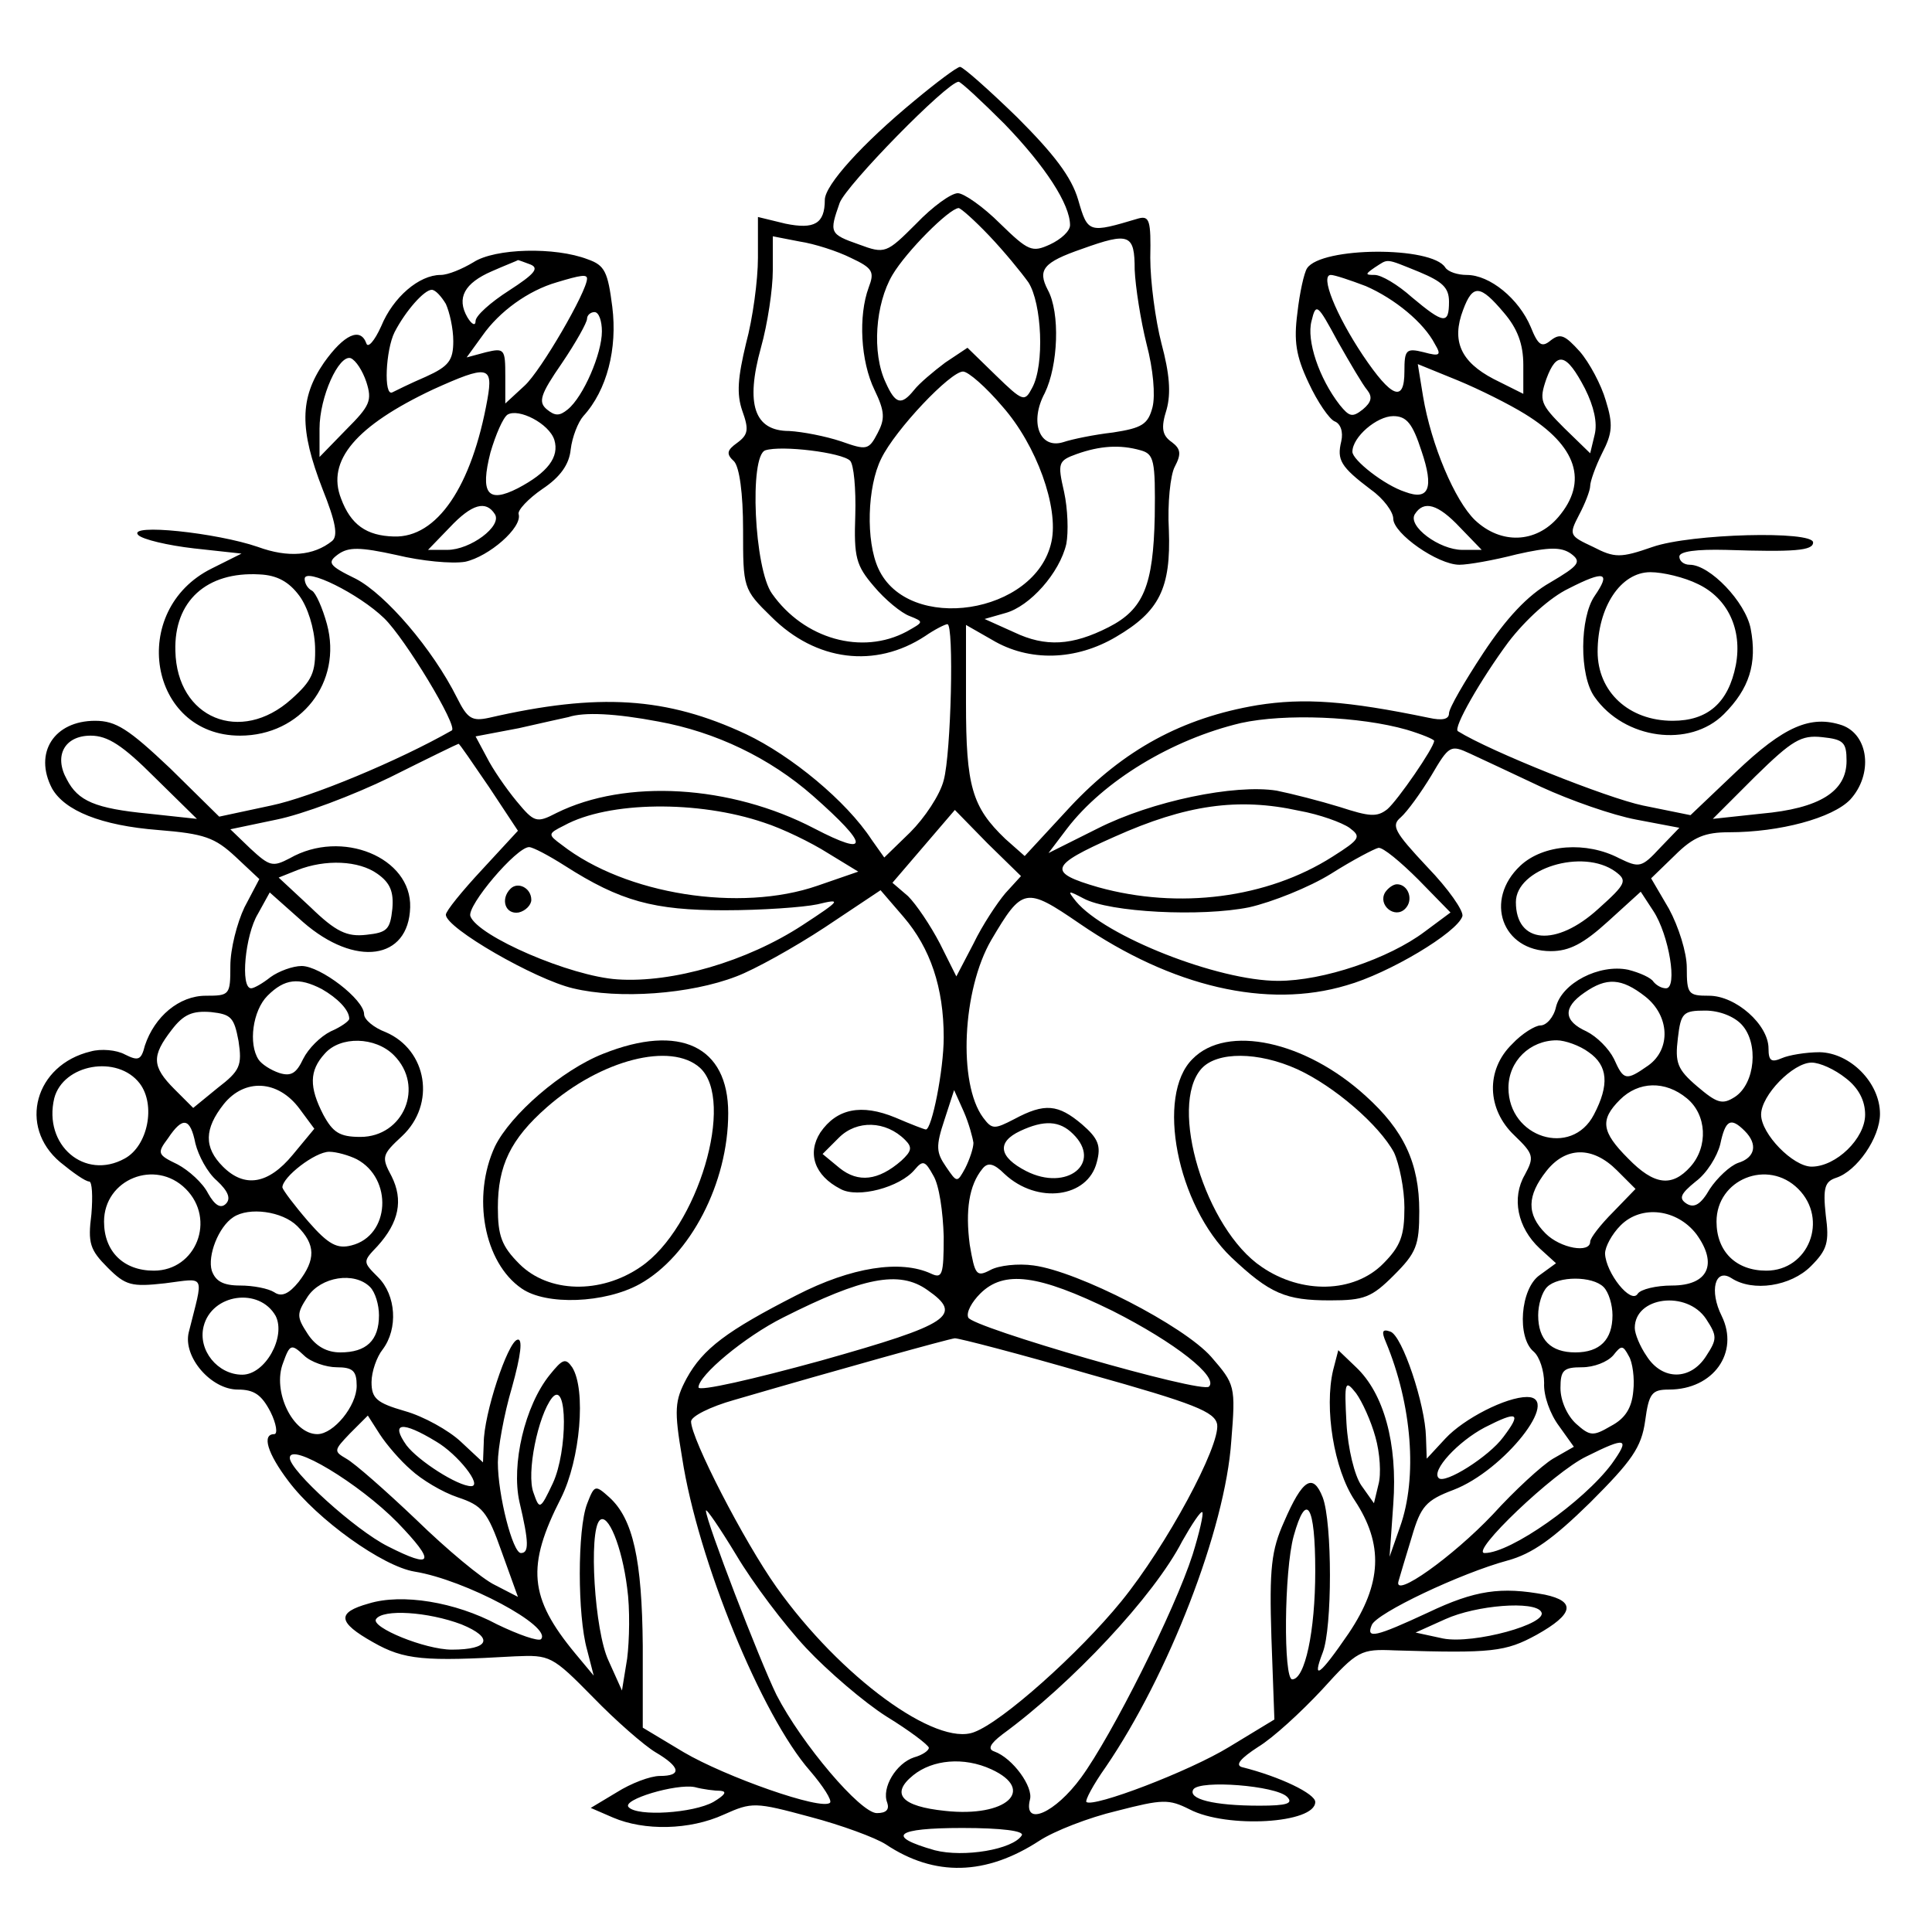 <?xml version="1.0" standalone="no"?>
<!DOCTYPE svg PUBLIC "-//W3C//DTD SVG 20010904//EN"
 "http://www.w3.org/TR/2001/REC-SVG-20010904/DTD/svg10.dtd">
<svg version="1.0" xmlns="http://www.w3.org/2000/svg"
 width="260pt" height="260pt" viewBox="0 0 260 260"
 preserveAspectRatio="xMidYMid meet">
<g transform="translate(0,260) scale(0.1,-0.1)"
fill="#000000" stroke="none">
<path d="M1230 2464 c-69 -57 -120 -113 -120 -133 0 -32 -14 -40 -53 -32 l-37
9 0 -55 c0 -30 -7 -82 -16 -115 -11 -46 -13 -68 -5 -91 9 -25 8 -32 -7 -43
-14 -10 -15 -15 -4 -25 7 -8 12 -42 12 -92 0 -78 0 -80 38 -117 60 -60 140
-70 207 -26 13 9 27 16 30 16 9 0 5 -174 -5 -210 -5 -20 -26 -51 -45 -70 l-35
-34 -17 24 c-34 52 -108 113 -169 142 -107 50 -198 56 -346 22 -23 -5 -29 -1
-43 27 -33 66 -96 139 -136 160 -37 18 -39 22 -24 33 14 10 29 10 79 -1 33 -8
74 -12 92 -9 32 7 77 46 72 64 -2 5 13 21 32 34 24 16 36 33 38 53 2 17 10 37
17 45 32 35 46 91 39 147 -6 47 -10 56 -33 64 -44 17 -125 15 -154 -4 -15 -9
-34 -17 -44 -17 -29 0 -64 -30 -80 -69 -9 -20 -18 -30 -20 -23 -8 22 -30 12
-57 -26 -33 -48 -33 -90 -2 -170 18 -45 21 -63 13 -70 -25 -20 -59 -23 -100
-8 -55 19 -176 32 -161 16 6 -6 40 -14 75 -18 l64 -7 -40 -20 c-113 -56 -85
-225 38 -225 82 0 138 72 117 150 -6 22 -15 42 -20 45 -6 3 -10 10 -10 16 0
16 73 -20 107 -53 28 -27 100 -146 91 -151 -72 -41 -190 -90 -243 -101 l-70
-15 -66 65 c-56 53 -73 64 -101 64 -55 0 -83 -43 -58 -91 17 -30 66 -50 143
-56 62 -5 76 -10 104 -36 l32 -30 -20 -38 c-10 -21 -19 -56 -19 -79 0 -39 -1
-40 -33 -40 -36 0 -69 -28 -82 -67 -5 -20 -9 -21 -27 -12 -11 6 -32 8 -46 4
-75 -18 -98 -101 -41 -149 17 -14 34 -26 39 -26 4 0 5 -20 3 -44 -5 -39 -2
-48 22 -72 24 -24 32 -26 77 -21 56 7 52 14 32 -66 -8 -33 30 -77 66 -77 22 0
32 -7 44 -30 8 -16 10 -30 5 -30 -17 0 -9 -26 19 -63 39 -52 127 -115 170
-122 68 -11 186 -74 170 -91 -4 -3 -30 6 -59 20 -56 30 -128 42 -173 28 -43
-12 -42 -25 6 -52 42 -24 69 -26 191 -19 47 2 50 1 105 -55 31 -32 69 -65 84
-74 34 -20 36 -32 6 -32 -13 0 -39 -10 -58 -22 l-35 -21 30 -13 c42 -18 103
-17 149 4 38 17 42 17 116 -3 42 -11 88 -28 102 -37 66 -44 135 -42 207 5 20
13 66 31 104 40 62 16 70 16 98 2 50 -26 169 -19 169 10 0 11 -47 34 -99 47
-9 3 -1 12 22 27 20 12 58 47 86 77 48 53 52 55 98 53 131 -4 149 -2 191 21
50 28 53 45 11 54 -59 11 -94 6 -157 -24 -71 -33 -84 -36 -76 -17 6 16 120 70
183 87 33 9 61 29 111 78 56 56 69 74 74 110 5 37 9 42 32 42 60 0 95 50 71
99 -17 34 -9 65 13 51 29 -19 80 -11 107 16 22 22 25 32 20 69 -4 37 -1 45 14
50 28 9 59 54 59 86 0 42 -40 82 -81 83 -19 0 -42 -4 -51 -8 -14 -6 -18 -4
-18 13 0 32 -44 71 -80 71 -28 0 -30 2 -30 38 0 20 -11 55 -24 79 l-24 41 32
31 c25 25 41 31 73 31 68 0 139 19 163 44 31 34 25 87 -11 100 -42 14 -78 -1
-143 -63 l-61 -58 -64 13 c-48 10 -206 73 -249 100 -7 4 31 70 68 120 23 30
56 60 81 72 49 25 57 22 35 -10 -20 -29 -21 -107 0 -136 40 -57 128 -69 174
-23 34 34 45 68 36 115 -7 36 -55 86 -82 86 -8 0 -14 5 -14 11 0 7 23 10 63 9
92 -3 117 -1 117 10 0 16 -164 12 -216 -6 -43 -15 -51 -15 -80 0 -32 15 -33
16 -19 43 8 15 15 33 15 39 0 6 7 26 16 44 14 27 15 39 5 71 -6 21 -22 51 -35
66 -20 22 -26 25 -39 15 -12 -10 -17 -7 -27 18 -16 38 -55 70 -86 70 -12 0
-25 4 -29 10 -18 29 -167 28 -186 -1 -4 -6 -10 -33 -13 -60 -5 -38 -2 -58 15
-94 12 -26 28 -49 35 -52 8 -3 12 -14 9 -27 -6 -25 -1 -34 40 -65 17 -12 30
-30 30 -39 0 -20 60 -62 89 -62 12 0 46 6 77 14 44 10 60 10 73 1 15 -11 11
-16 -28 -39 -30 -17 -59 -48 -90 -95 -25 -38 -46 -74 -46 -81 0 -8 -9 -10 -27
-6 -111 23 -168 27 -231 17 -101 -17 -180 -60 -252 -137 l-61 -66 -26 23 c-45
43 -53 71 -53 183 l0 105 35 -20 c50 -30 113 -28 167 4 58 34 74 65 71 144 -2
35 2 74 8 85 9 17 8 24 -4 33 -13 9 -15 19 -7 44 6 22 4 48 -7 89 -8 31 -15
83 -15 115 1 50 -1 57 -16 53 -67 -20 -68 -20 -81 25 -9 31 -33 62 -82 111
-38 37 -73 68 -77 68 -4 0 -32 -21 -62 -46z m122 -31 c55 -57 88 -108 88 -136
0 -8 -12 -19 -27 -26 -24 -11 -29 -9 -67 28 -23 23 -49 41 -57 41 -9 0 -34
-18 -56 -41 -40 -40 -42 -41 -77 -28 -40 14 -40 16 -26 56 9 24 144 162 160
163 3 0 31 -26 62 -57z m-21 -150 c20 -21 43 -49 53 -63 18 -28 22 -111 5
-142 -10 -19 -12 -19 -49 17 l-38 37 -30 -20 c-16 -12 -35 -28 -42 -37 -17
-21 -25 -19 -38 10 -19 40 -14 106 9 145 19 32 76 89 89 90 3 0 22 -17 41 -37z
m-186 -30 c30 -14 32 -19 24 -40 -14 -38 -11 -99 8 -138 14 -29 14 -39 4 -58
-12 -23 -15 -23 -49 -11 -21 7 -52 13 -70 14 -47 0 -59 36 -38 112 9 32 16 79
16 104 l0 46 36 -7 c20 -3 51 -13 69 -22z m382 -16 c1 -23 8 -68 16 -100 9
-34 12 -69 8 -85 -6 -23 -14 -28 -53 -34 -26 -3 -55 -9 -67 -13 -32 -10 -46
27 -25 66 18 37 21 108 4 139 -14 27 -6 37 46 55 64 23 71 20 71 -28z m-813 7
c12 -5 5 -13 -29 -35 -25 -16 -45 -34 -45 -41 0 -7 -5 -5 -11 5 -15 26 -4 46
33 62 18 8 34 14 35 15 1 0 9 -3 17 -6z m1196 -10 c31 -13 40 -21 40 -40 0
-31 -7 -30 -50 6 -19 17 -41 30 -50 30 -13 0 -13 1 0 10 19 12 13 13 60 -6z
m-1120 -9 c0 -17 -62 -124 -84 -144 l-26 -24 0 37 c0 36 -1 38 -26 32 l-26 -7
21 29 c23 33 62 61 100 72 33 10 41 11 41 5z m1048 -10 c39 -17 78 -49 93 -78
9 -15 7 -17 -15 -11 -24 6 -26 3 -26 -26 0 -42 -17 -36 -56 22 -36 54 -58 108
-43 108 5 0 26 -7 47 -15z m-1238 -24 c5 -11 10 -33 10 -50 0 -26 -6 -34 -37
-48 -21 -9 -41 -19 -45 -21 -12 -6 -9 57 3 81 15 29 40 57 50 57 5 0 13 -9 19
-19z m1424 -12 c18 -21 26 -42 26 -70 l0 -39 -40 20 c-44 23 -57 51 -41 93 13
35 23 34 55 -4z m-184 -104 c7 -9 6 -16 -6 -26 -14 -11 -18 -10 -31 6 -28 36
-45 87 -38 113 6 25 8 23 35 -27 17 -30 34 -59 40 -66z m-1030 79 c0 -30 -25
-88 -46 -105 -11 -9 -17 -9 -28 0 -12 10 -9 20 20 62 19 28 34 55 34 60 0 5 5
9 10 9 6 0 10 -12 10 -26z m-317 -68 c8 -25 5 -32 -27 -64 l-36 -37 0 38 c0
43 26 100 42 95 7 -3 16 -17 21 -32z m1640 -9 c12 -24 17 -46 13 -62 l-6 -25
-35 34 c-32 32 -34 37 -24 66 14 38 27 35 52 -13z m-81 -34 c70 -43 86 -91 45
-139 -30 -35 -77 -37 -112 -4 -27 26 -59 101 -70 167 l-7 43 54 -22 c29 -12
69 -32 90 -45z m-1396 20 c-21 -118 -68 -187 -126 -185 -37 1 -58 16 -71 51
-20 51 20 98 124 147 73 33 81 32 73 -13z m693 -10 c46 -52 76 -136 66 -182
-21 -98 -193 -124 -233 -36 -17 37 -15 110 4 148 19 39 93 117 110 117 7 0 31
-21 53 -47z m-603 -45 c7 -23 -9 -44 -49 -65 -41 -21 -51 -7 -37 48 7 24 17
47 23 51 15 9 56 -12 63 -34z m1167 -15 c17 -50 10 -67 -22 -55 -28 9 -71 43
-71 54 0 20 33 48 55 48 18 0 26 -10 38 -47z m-769 -13 c5 -5 8 -38 7 -73 -2
-57 1 -68 25 -96 15 -18 37 -36 48 -40 20 -8 19 -8 -4 -21 -60 -32 -138 -10
-181 51 -24 33 -31 186 -9 193 22 7 103 -3 114 -14z m391 14 c18 -5 20 -13 19
-89 -2 -93 -15 -125 -62 -149 -49 -25 -85 -27 -127 -7 l-40 18 28 8 c33 9 73
54 82 93 3 16 2 47 -3 70 -9 39 -8 42 17 51 31 11 58 13 86 5z m-869 -86 c10
-16 -33 -48 -64 -48 l-26 0 29 30 c30 32 49 37 61 18z m1299 -18 l29 -30 -26
0 c-31 0 -74 32 -64 48 12 19 31 14 61 -18z m-1562 -92 c11 -15 20 -43 21 -68
1 -35 -4 -46 -32 -71 -68 -61 -154 -26 -156 65 -2 67 42 107 113 103 24 -1 40
-10 54 -29z m1882 16 c40 -19 60 -61 51 -109 -10 -51 -38 -75 -85 -75 -59 0
-101 39 -101 93 0 60 31 107 71 107 17 0 46 -7 64 -16z m-1399 -185 c77 -14
150 -49 208 -100 76 -67 77 -83 2 -44 -113 59 -254 67 -347 21 -27 -14 -30
-13 -54 16 -14 17 -32 43 -40 59 l-15 28 58 11 c31 7 62 14 67 15 21 7 63 5
121 -6z m1007 -11 c20 -6 37 -13 37 -15 0 -9 -49 -80 -63 -92 -14 -11 -24 -10
-64 3 -26 8 -65 18 -85 22 -56 9 -168 -14 -241 -51 l-66 -33 25 33 c49 64 141
120 234 142 59 13 160 9 223 -9z m-1685 -64 l57 -56 -65 7 c-72 7 -95 17 -110
46 -18 32 -3 59 32 59 23 0 43 -13 86 -56z m2277 22 c0 -41 -36 -64 -115 -71
l-65 -7 57 57 c50 49 62 56 90 53 29 -3 33 -7 33 -32z m-1827 -35 l39 -59 -48
-52 c-27 -29 -49 -56 -49 -61 0 -18 120 -87 171 -99 62 -15 158 -8 220 16 24
9 78 39 119 66 l75 50 31 -36 c36 -42 54 -95 54 -162 0 -44 -16 -124 -24 -124
-2 0 -20 7 -41 16 -46 19 -79 12 -101 -20 -18 -28 -8 -58 27 -76 23 -13 80 2
100 26 11 13 14 12 25 -8 8 -13 13 -49 14 -82 0 -52 -2 -57 -17 -50 -41 19
-107 9 -181 -29 -94 -48 -126 -72 -148 -112 -16 -30 -17 -42 -6 -107 21 -137
107 -347 172 -421 18 -21 30 -40 27 -43 -11 -11 -141 35 -197 68 l-55 33 0
110 c-1 116 -13 171 -45 200 -19 17 -20 17 -30 -9 -13 -34 -13 -150 0 -196 l9
-35 -25 30 c-62 75 -66 117 -19 209 26 52 34 146 15 176 -9 13 -13 11 -30 -10
-34 -42 -52 -121 -41 -171 13 -55 13 -69 2 -69 -11 0 -31 78 -31 122 0 18 8
64 19 101 12 43 15 67 7 64 -13 -4 -45 -100 -45 -139 l-1 -26 -30 28 c-16 15
-50 34 -75 41 -38 11 -45 17 -45 39 0 14 7 34 15 44 21 28 18 73 -6 97 -21 21
-21 21 -1 42 29 32 35 62 19 94 -14 26 -13 29 14 54 46 43 34 116 -22 140 -16
6 -29 17 -29 24 0 20 -59 65 -84 65 -12 0 -31 -7 -42 -15 -10 -8 -22 -15 -26
-15 -15 0 -8 72 9 100 l16 29 45 -40 c70 -61 142 -51 144 20 2 67 -92 106
-162 66 -23 -12 -27 -11 -53 13 l-27 26 62 13 c35 7 104 33 153 57 50 25 91
45 92 45 1 1 19 -26 41 -58z m1416 0 c39 -18 96 -38 128 -44 l58 -11 -26 -27
c-25 -27 -28 -27 -55 -14 -44 23 -102 19 -133 -10 -49 -46 -25 -115 41 -115
25 0 44 10 77 40 l44 40 17 -26 c21 -32 33 -104 17 -104 -6 0 -13 4 -17 9 -3
5 -18 12 -34 16 -39 8 -89 -18 -97 -50 -3 -14 -13 -25 -21 -25 -7 0 -25 -11
-38 -25 -36 -35 -34 -88 3 -123 26 -25 27 -29 14 -53 -18 -31 -10 -71 20 -99
l22 -20 -22 -16 c-26 -18 -31 -84 -8 -103 8 -7 14 -26 14 -42 -1 -17 8 -42 20
-58 l20 -28 -28 -16 c-15 -9 -52 -43 -81 -75 -54 -57 -134 -114 -127 -90 2 7
10 34 18 60 12 41 19 49 56 63 68 26 146 125 99 125 -28 0 -85 -29 -110 -56
l-25 -27 -1 29 c-1 44 -32 137 -48 142 -11 4 -12 0 -6 -14 35 -84 43 -182 19
-249 l-14 -40 5 71 c6 82 -13 149 -50 184 l-24 23 -7 -27 c-12 -51 1 -133 29
-175 39 -59 37 -112 -8 -179 -39 -57 -50 -65 -35 -26 13 33 13 175 0 209 -13
33 -27 25 -52 -33 -17 -38 -20 -62 -17 -156 l4 -110 -61 -37 c-54 -33 -183
-82 -192 -74 -2 2 9 23 26 47 84 123 161 320 169 439 6 74 5 76 -27 113 -37
42 -179 115 -239 123 -21 3 -47 0 -58 -6 -19 -10 -21 -7 -28 34 -6 46 -1 80
17 102 7 9 15 8 30 -7 44 -41 112 -32 124 16 6 22 2 32 -20 51 -32 27 -50 29
-91 7 -27 -14 -30 -14 -42 2 -34 46 -28 172 11 239 42 71 46 72 119 22 124
-85 252 -115 359 -83 57 16 149 71 156 93 2 7 -19 37 -47 66 -45 48 -49 56
-36 67 9 8 27 33 41 56 24 41 26 42 52 30 15 -7 58 -27 96 -45z m-1046 -48
c25 -8 64 -27 86 -41 l41 -25 -55 -19 c-104 -36 -258 -12 -344 55 -19 14 -19
15 3 26 60 33 181 34 269 4z m720 16 c28 -5 58 -16 68 -23 16 -12 15 -15 -23
-39 -88 -56 -207 -71 -315 -41 -69 20 -66 29 22 68 96 43 166 53 248 35z
m-395 -111 c-11 -13 -31 -43 -43 -68 l-23 -44 -22 44 c-13 25 -32 53 -43 64
l-21 18 42 49 42 49 44 -45 45 -44 -21 -23z m-593 37 c75 -48 120 -60 215 -60
50 0 106 4 125 8 33 8 32 6 -20 -28 -75 -49 -175 -78 -249 -73 -63 4 -188 58
-198 85 -5 14 62 93 79 93 5 0 26 -11 48 -25z m1149 -19 l43 -44 -35 -26 c-48
-36 -136 -66 -197 -66 -81 0 -233 60 -272 107 -12 15 -11 15 10 4 35 -19 159
-25 223 -12 31 7 81 27 110 45 30 19 59 34 64 35 6 1 30 -19 54 -43z m-1401 8
c17 -12 22 -24 20 -47 -3 -28 -7 -32 -35 -35 -26 -3 -41 4 -75 37 l-43 40 25
10 c38 15 83 13 108 -5z m1666 3 c16 -12 15 -16 -23 -50 -57 -52 -111 -47
-111 9 0 45 90 73 134 41z m-1741 -158 c21 -12 37 -28 37 -40 0 -3 -11 -11
-25 -17 -14 -7 -30 -23 -37 -37 -9 -19 -16 -24 -32 -19 -12 4 -24 12 -28 18
-14 21 -8 66 12 86 23 23 42 25 73 9z m1781 -10 c33 -26 35 -71 4 -93 -30 -21
-33 -20 -46 9 -7 14 -23 30 -37 37 -31 14 -32 32 -3 52 30 21 50 20 82 -5z
m-1893 -60 c5 -33 2 -40 -28 -63 l-33 -27 -25 25 c-31 31 -31 45 -4 80 16 21
28 26 53 24 27 -3 31 -7 37 -39z m2023 22 c23 -25 18 -79 -9 -97 -17 -11 -24
-9 -51 14 -27 23 -30 32 -26 65 4 34 7 37 37 37 19 0 39 -8 49 -19z m-1814
-41 c42 -42 13 -110 -45 -110 -28 0 -37 6 -50 30 -19 37 -19 59 2 82 21 24 68
23 93 -2z m1608 4 c26 -18 28 -44 7 -84 -30 -58 -115 -31 -115 36 0 36 29 64
65 64 11 0 31 -7 43 -16z m-1950 -42 c22 -29 11 -84 -20 -101 -54 -30 -110 18
-95 81 12 46 85 59 115 20z m2296 7 c17 -13 26 -30 26 -49 0 -32 -39 -70 -72
-70 -25 0 -68 44 -68 70 0 26 43 70 68 70 11 0 31 -9 46 -21z m-2081 -41 l20
-27 -29 -35 c-33 -40 -65 -45 -94 -16 -26 26 -25 51 1 84 28 35 73 33 102 -6z
m1867 14 c27 -22 29 -65 5 -92 -25 -28 -49 -25 -84 11 -36 36 -38 52 -11 79
25 25 61 26 90 2z m-960 -60 c0 -7 -5 -22 -11 -34 -11 -20 -11 -20 -26 2 -13
19 -14 27 -2 63 l13 40 13 -29 c7 -16 12 -35 13 -42z m-1047 -1 c4 -16 16 -39
29 -50 15 -14 19 -24 12 -31 -7 -7 -15 -2 -24 14 -7 14 -26 31 -41 39 -27 13
-28 15 -13 35 20 30 30 28 37 -7z m955 5 c10 -10 9 -15 -5 -28 -31 -27 -58
-30 -83 -10 l-23 19 22 22 c24 24 63 23 89 -3z m226 8 c40 -39 -8 -78 -63 -50
-37 19 -40 39 -8 54 32 15 53 14 71 -4z m904 4 c18 -18 14 -36 -9 -43 -11 -4
-28 -20 -38 -35 -12 -21 -21 -26 -31 -20 -11 7 -9 13 12 30 15 11 29 34 33 50
7 33 14 37 33 18z m-1868 -38 c49 -26 45 -103 -7 -116 -19 -5 -31 1 -58 32
-19 22 -34 42 -35 46 0 14 44 48 63 48 10 0 27 -5 37 -10z m1696 -15 l25 -25
-30 -31 c-17 -17 -31 -35 -31 -40 0 -16 -40 -9 -60 11 -26 26 -25 51 1 84 26
33 62 34 95 1z m-1926 -25 c41 -41 14 -110 -43 -110 -41 0 -67 26 -67 66 0 57
69 85 110 44z m2170 0 c41 -41 14 -110 -43 -110 -41 0 -67 26 -67 66 0 57 69
85 110 44z m-2020 -50 c25 -25 25 -45 2 -75 -13 -16 -23 -21 -33 -14 -8 5 -28
9 -46 9 -23 0 -33 6 -38 20 -6 20 9 59 29 72 21 14 66 8 86 -12z m1883 -11
c29 -40 16 -69 -33 -69 -21 0 -42 -5 -46 -11 -9 -15 -43 28 -44 54 0 9 9 26
21 38 28 28 76 22 102 -12z m-1785 -71 c7 -7 12 -24 12 -38 0 -34 -17 -50 -52
-50 -18 0 -33 8 -44 25 -15 23 -15 27 0 50 18 27 63 34 84 13z m750 -4 c49
-34 31 -46 -143 -95 -91 -25 -165 -42 -165 -36 0 16 62 68 114 94 107 54 156
64 194 37z m249 -28 c85 -43 143 -89 130 -102 -9 -10 -320 80 -324 93 -3 7 5
21 16 32 32 32 78 26 178 -23z m661 32 c7 -7 12 -24 12 -38 0 -33 -17 -50 -50
-50 -33 0 -50 17 -50 50 0 14 5 31 12 38 15 15 61 15 76 0z m-1787 -39 c14
-28 -14 -79 -45 -79 -33 0 -60 33 -52 65 11 44 75 53 97 14z m1925 -4 c15 -23
15 -27 0 -50 -21 -33 -59 -33 -80 0 -9 13 -16 30 -16 38 0 42 70 51 96 12z
m-831 -74 c143 -40 170 -51 173 -68 4 -29 -68 -163 -129 -238 -57 -70 -160
-162 -198 -176 -51 -20 -180 74 -266 195 -44 62 -115 200 -115 223 0 7 26 20
58 29 144 42 288 82 297 83 6 0 87 -21 180 -48z m-1012 9 c22 0 27 -5 27 -25
0 -27 -31 -65 -53 -65 -33 0 -61 58 -46 96 9 25 11 26 28 10 9 -9 30 -16 44
-16z m1745 -32 c-2 -23 -11 -37 -30 -47 -24 -14 -28 -14 -47 3 -12 11 -21 31
-21 48 0 24 4 28 29 28 16 0 34 7 42 16 11 14 13 14 21 -1 5 -8 8 -30 6 -47z
m-347 -62 c6 -21 8 -50 4 -64 l-6 -25 -17 24 c-9 13 -18 49 -20 84 -3 56 -2
59 13 40 8 -11 20 -37 26 -59z m-1107 -62 c-17 -36 -18 -36 -26 -13 -10 26 6
104 25 128 21 25 21 -72 1 -115z m-191 18 c14 -13 42 -30 63 -37 33 -11 40
-19 59 -73 l22 -61 -31 16 c-17 8 -65 48 -106 88 -41 39 -83 76 -94 82 -17 10
-17 11 5 34 l24 24 16 -25 c9 -14 28 -36 42 -48z m1470 44 c-19 -26 -79 -64
-87 -55 -10 10 26 49 62 68 45 23 50 20 25 -13z m-1436 -6 c29 -17 63 -60 47
-60 -18 0 -71 34 -87 55 -22 31 -6 33 40 5z m1582 -30 c-38 -51 -136 -120
-171 -120 -21 0 93 109 137 130 54 27 59 25 34 -10z m-1634 -79 c52 -54 48
-63 -13 -32 -44 22 -132 102 -132 119 0 22 93 -34 145 -87z m550 -169 c29 -31
78 -73 108 -92 31 -19 56 -38 57 -42 0 -4 -9 -10 -20 -13 -24 -8 -44 -41 -36
-61 3 -9 -1 -14 -14 -14 -22 0 -101 93 -135 159 -23 47 -95 234 -95 248 0 4
18 -22 41 -60 22 -37 64 -93 94 -125z m520 126 c-24 -75 -109 -244 -150 -300
-35 -48 -78 -67 -69 -30 5 17 -23 56 -48 65 -9 3 -6 10 11 23 93 68 204 186
242 260 13 23 25 41 27 39 2 -2 -4 -28 -13 -57z m165 -22 c0 -82 -14 -146 -31
-146 -12 0 -11 146 2 193 17 61 29 42 29 -47z m-926 -23 c4 -28 3 -71 0 -95
l-7 -43 -18 40 c-19 40 -27 174 -12 189 11 11 30 -35 37 -91z m1230 -32 c11
-16 -91 -44 -132 -36 l-37 8 40 18 c42 19 120 25 129 10z m-1453 -17 c44 -18
38 -34 -13 -34 -36 0 -109 30 -102 41 9 14 70 10 115 -7z m713 -195 c61 -28
20 -65 -62 -56 -59 6 -74 23 -43 48 26 21 68 25 105 8z m-364 -29 c9 -1 5 -6
-10 -15 -27 -15 -102 -20 -114 -7 -10 10 64 32 89 27 11 -3 27 -5 35 -5z m762
-8 c9 -9 0 -12 -37 -12 -62 0 -97 9 -89 22 9 13 111 5 126 -10z m-357 -52
c-12 -19 -78 -30 -117 -20 -67 19 -53 30 37 30 53 0 84 -4 80 -10z"/>
<path d="M812 1182 c-56 -22 -125 -82 -146 -125 -31 -67 -15 -156 36 -191 33
-23 112 -20 159 6 68 38 119 136 119 230 0 90 -65 121 -168 80z m130 -19 c48
-44 -3 -216 -80 -268 -54 -37 -124 -35 -163 4 -24 24 -29 38 -29 76 0 56 17
92 66 135 73 64 167 88 206 53z"/>
<path d="M1605 1175 c-50 -49 -21 -197 52 -267 52 -49 73 -58 133 -58 46 0 56
4 86 34 30 30 34 40 34 86 0 65 -21 109 -72 155 -81 74 -187 97 -233 50z m141
-14 c50 -23 110 -75 130 -112 7 -15 14 -49 14 -74 0 -38 -5 -52 -29 -76 -39
-39 -109 -41 -163 -4 -76 51 -126 217 -81 267 21 23 76 23 129 -1z"/>
<path d="M687 1404 c-14 -14 -7 -35 11 -32 9 2 17 10 17 17 0 16 -18 25 -28
15z"/>
<path d="M1864 1399 c-10 -17 13 -36 27 -22 12 12 4 33 -11 33 -5 0 -12 -5
-16 -11z"/>
</g>
</svg>
